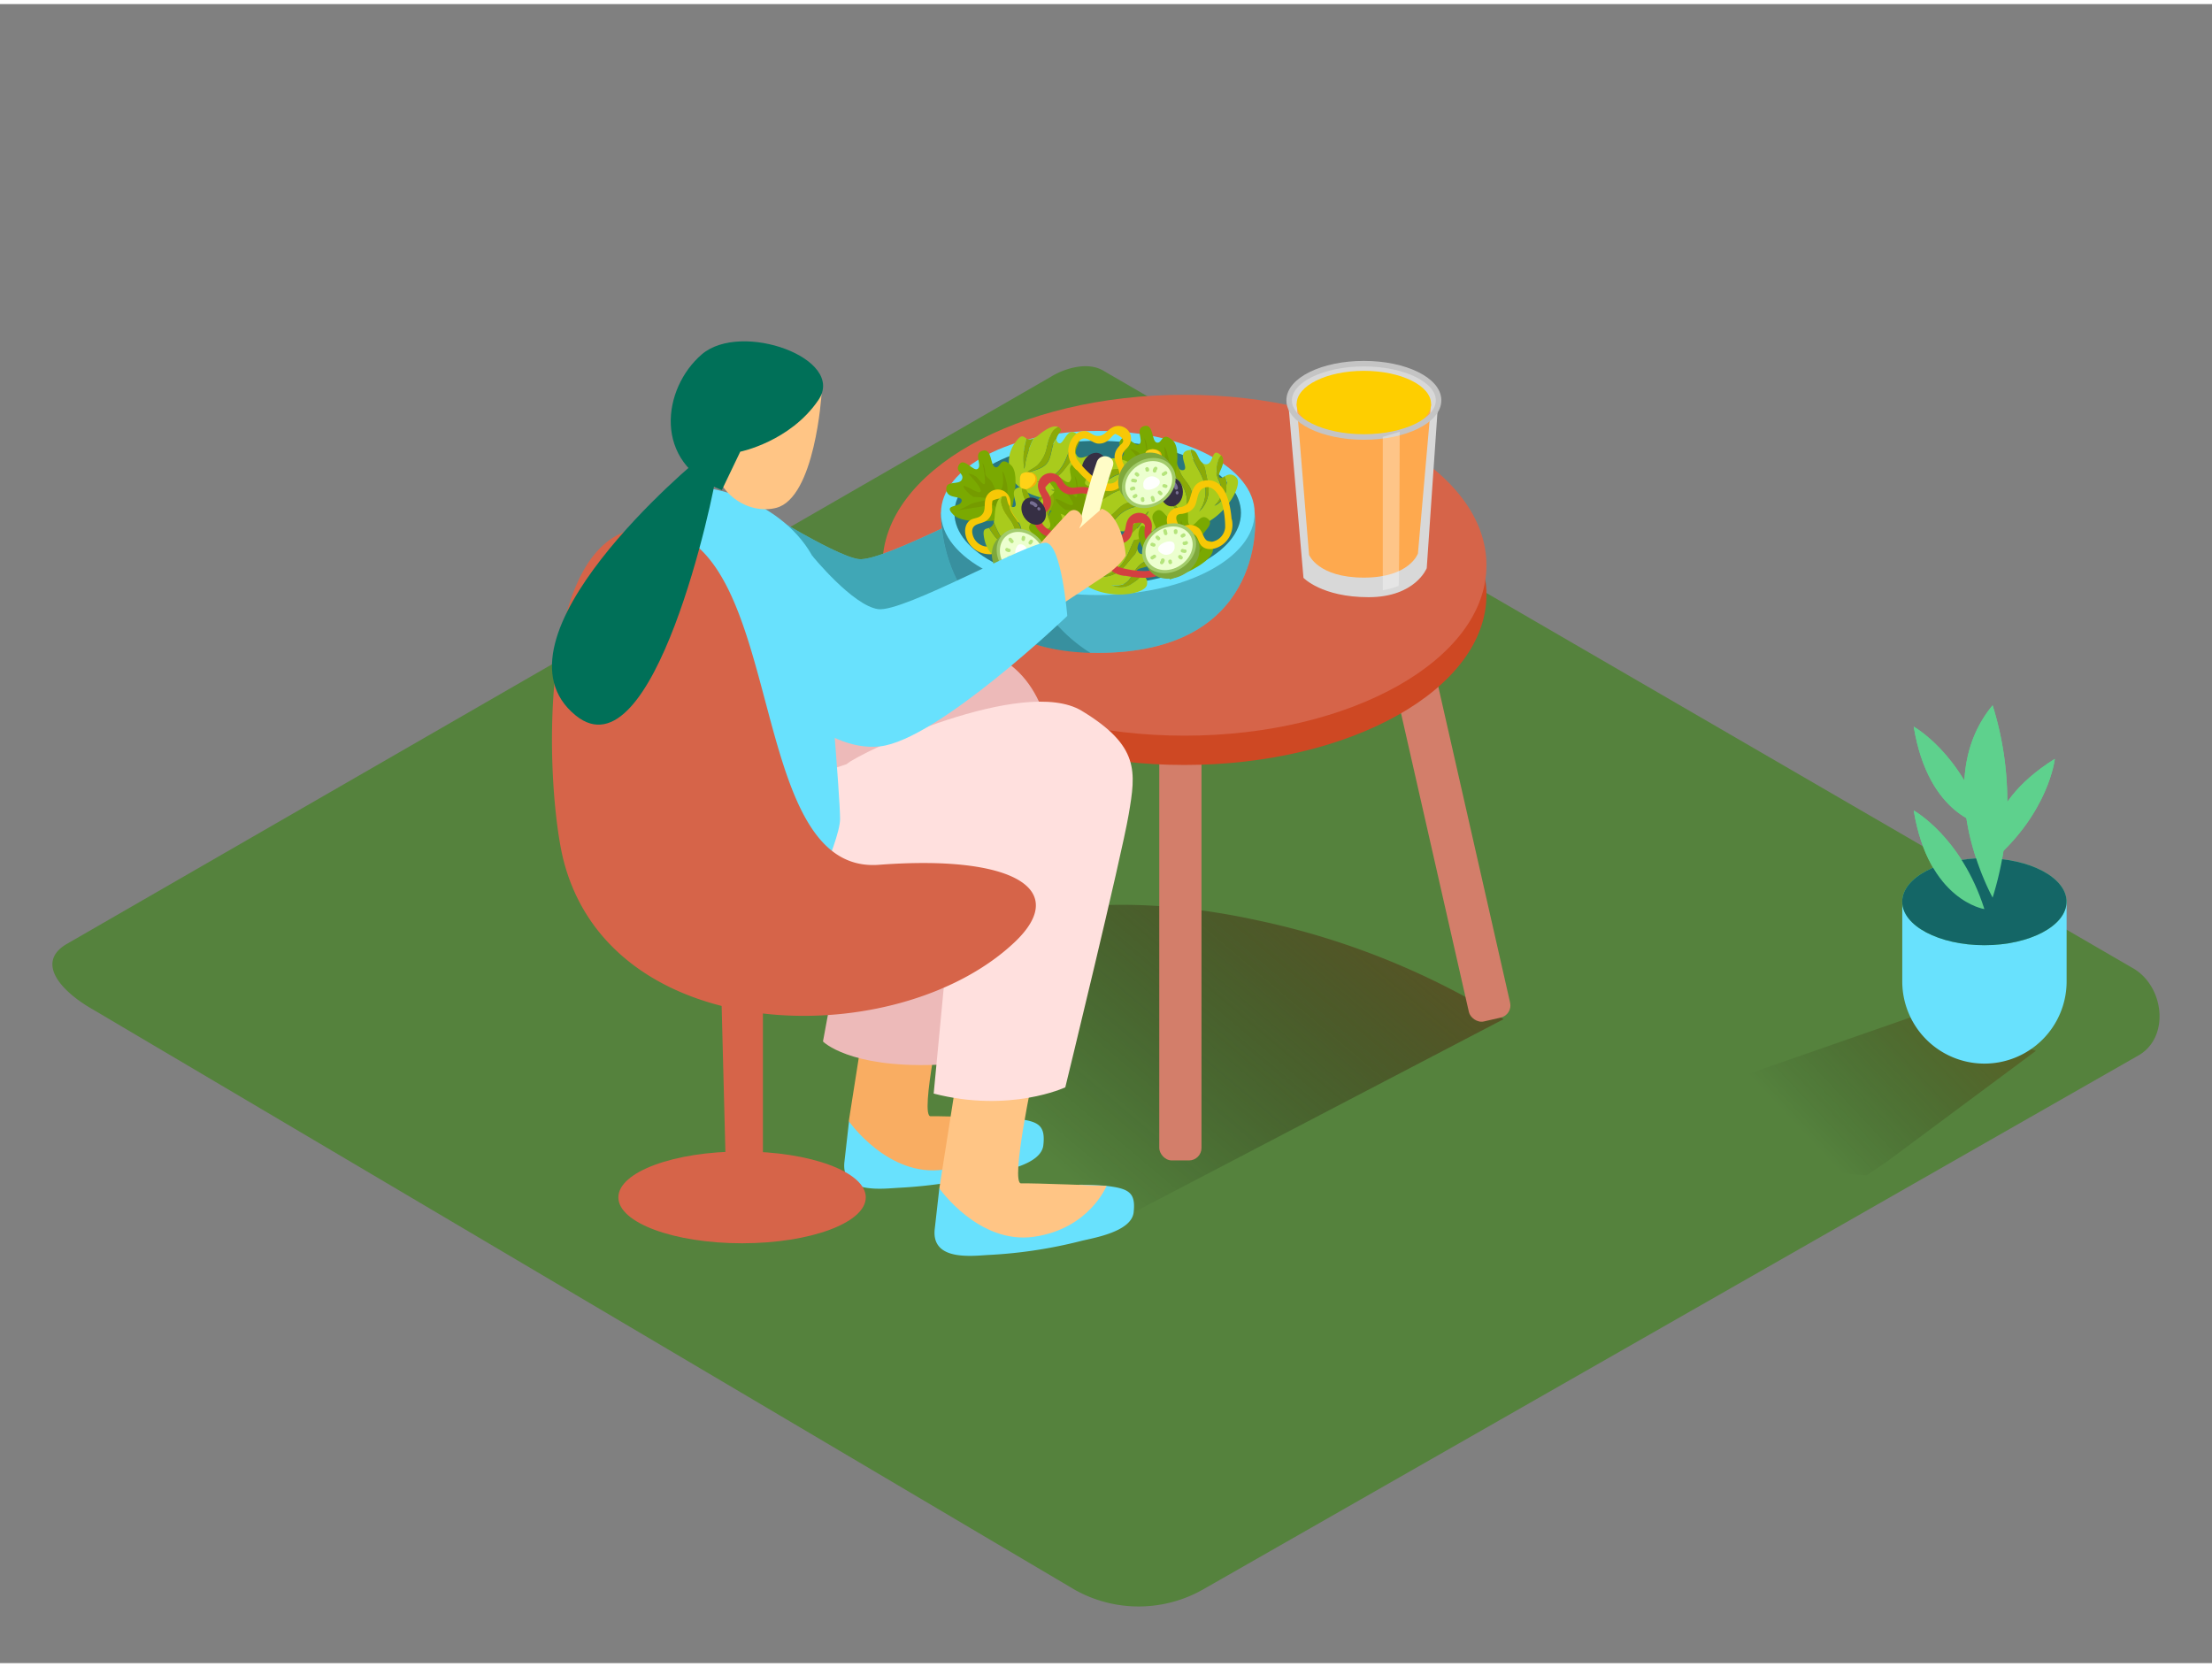 <svg id="Layer_2" data-name="Layer 2" xmlns="http://www.w3.org/2000/svg" xmlns:xlink="http://www.w3.org/1999/xlink" viewBox="0 0 400 300" width="406" height="306" class="illustration"><rect x="0" y="0" width="400" height="300" fill="#808080" stroke="none"/><defs><linearGradient id="linear-gradient" x1="186.12" y1="205.71" x2="263.34" y2="114.14" gradientUnits="userSpaceOnUse"><stop offset="0" stop-opacity="0"></stop><stop offset="1" stop-color="#935a24"></stop></linearGradient><linearGradient id="linear-gradient-2" x1="324.76" y1="202.69" x2="350.27" y2="178.7" gradientUnits="userSpaceOnUse"><stop offset="0" stop-opacity="0"></stop><stop offset="0.99" stop-color="#552800"></stop></linearGradient></defs><title>PP</title><path d="M194.36,286.74,16.89,181.85c-5.65-3.17-10.5-8.38-5-11.79L190,67.41c2.67-1.65,6.73-2.74,9.45-1.16L385.74,174.36c5.65,3.28,6.66,12.45,1,15.73l-169,96.48A23.6,23.6,0,0,1,194.36,286.74Z" fill="#55823d"></path><path d="M227.13,165.63c-18.44-4-38.71-4.36-56.07,3.79l-44.16,27.08c6.18,5,51.18,28.36,58,32.49l87-45.44A138.43,138.43,0,0,0,227.13,165.63Z" fill="url(#linear-gradient)"></path><rect x="165.79" y="95.67" width="7.64" height="88.68" rx="2.26" ry="2.26" transform="translate(40.03 -37.69) rotate(14.36)" fill="#d37e6a"></rect><rect x="209.63" y="120.42" width="7.64" height="88.68" rx="2.26" ry="2.26" fill="#d37e6a"></rect><rect x="256.21" y="96.03" width="7.64" height="88.68" rx="2.26" ry="2.26" transform="translate(-24.64 61.11) rotate(-12.8)" fill="#d37e6a"></rect><ellipse cx="214.19" cy="106.77" rx="54.61" ry="30.82" fill="#ce4823"></ellipse><ellipse cx="214.19" cy="101.47" rx="54.61" ry="30.82" fill="#d66449"></ellipse><path d="M135.07,89.76s15.57,9.94,20.17,10.6,27.68-12.45,30.43-12,3.75,13.21,3.75,13.21S166,124,155.52,125.18s-20.42-11.35-20.42-11.35" fill="#68e1fd"></path><path d="M135.07,89.76s15.57,9.94,20.17,10.6,27.68-12.45,30.43-12,3.75,13.21,3.75,13.21S166,124,155.52,125.18s-20.42-11.35-20.42-11.35" fill="#146666" opacity="0.47"></path><path d="M232.84,70.75l2.87,33s3.3,3.5,11.77,3.5S258,102,258,102l2.15-31.28S259.21,65,245.33,65C234.42,65,232.84,70.75,232.84,70.75Z" fill="#d8d8d8"></path><path d="M234.48,72.3l2.24,27.3s1.62,4.11,9.91,4.11,9.78-4.36,9.78-4.36l2.37-27" fill="#fea94e"></path><ellipse cx="246.63" cy="72.3" rx="12.15" ry="5.98" fill="#fece00"></ellipse><ellipse cx="246.63" cy="71.65" rx="13.51" ry="6.63" fill="none" stroke="#c4c4c4" stroke-miterlimit="10"></ellipse><path d="M250.05,78.28V106a15.81,15.81,0,0,0,2.87-.79c.12-.23.19-27.87.19-27.87Z" fill="#fff" opacity="0.33"></path><path d="M170.16,92s-1,25.32,28.36,25.32c29.55,0,28.73-22.93,28.36-25.32S170.16,92,170.16,92Z" fill="#68e1fd"></path><path d="M170.16,92s-1,25.32,28.36,25.32c29.55,0,28.73-22.93,28.36-25.32S170.16,92,170.16,92Z" fill="#093e3e" opacity="0.29"></path><path d="M188.59,108.91a41.57,41.57,0,0,1-6-17.34c-7.22.24-12.4.46-12.4.46s-1,24.51,27,25.3A28,28,0,0,1,188.59,108.91Z" fill="#093e3e" opacity="0.29"></path><ellipse cx="198.52" cy="92.02" rx="28.36" ry="14.84" fill="#68e1fd"></ellipse><ellipse cx="198.5" cy="92.02" rx="25.91" ry="13.04" fill="#093e3e" opacity="0.66"></ellipse><path d="M194.15,87.12a3.61,3.61,0,0,1-4.11.69,4.31,4.31,0,0,0,2.38-.33c.91-.49,1.25-1.5,1.77-2.32a4.4,4.4,0,0,1,3.31-2.32.68.68,0,0,1,.27,0,1.83,1.83,0,0,0,0-.33c0-2.17-2.23.49-3.08-.92a1.25,1.25,0,0,1-.17-.51c-.13.31-.26.62-.39.94-.7.79-1.27,1.7-2,2.52a5.28,5.28,0,0,1-4.66,1.8,6,6,0,0,0,4.73-3c1-1.69,1.3-3.7,2.58-5.27A.67.67,0,0,1,195,78a2,2,0,0,0-.4-.36c-1.78-1.26-2.28,2.45-3.25,1.69a.71.71,0,0,1-.28-.73,3.79,3.79,0,0,0-.31.43c-.65,1.1-.57,2.4-1.13,3.52-.83,1.68-2.82,1.64-4.26,2.49.6-.73,1.48-1,2.22-1.61a6.23,6.23,0,0,0,1.74-3.33,6.56,6.56,0,0,1,1.1-2.92,3,3,0,0,1,.93-.7c-.52-.25-1.52-.21-3.51,1.42a5.1,5.1,0,0,1-.91.61,16.42,16.42,0,0,0-1.64,5.22.66.66,0,0,1-.12.28,17.84,17.84,0,0,1,0-3.46,13.18,13.18,0,0,1,.45-2c-.62-.33-.86-1-2.17.91-2.2,3.2-.15,6.82-.15,6.82,4,5,13.2,3.31,13.19,1.19a1.48,1.48,0,0,0-1.18-1.68c-.15.25-.3.5-.45.76S194.39,86.92,194.15,87.12Z" fill="#a9cb1c"></path><path d="M189.31,80.07a6.23,6.23,0,0,1-1.74,3.33c-.74.64-1.61.88-2.22,1.61,1.44-.86,3.42-.81,4.26-2.49.55-1.12.47-2.42,1.13-3.52a3.79,3.79,0,0,1,.31-.43c.12-.69,1-1.44.79-1.67a1.29,1.29,0,0,0-.48-.44,3,3,0,0,0-.93.7A6.56,6.56,0,0,0,189.31,80.07Z" fill="#8baa07"></path><path d="M192.22,83.38a6,6,0,0,1-4.73,3,5.28,5.28,0,0,0,4.66-1.8c.73-.82,1.3-1.73,2-2.52.13-.31.25-.63.39-.94C194.42,80,195.78,79,195,78a.67.67,0,0,0-.17.15C193.52,79.68,193.26,81.69,192.22,83.38Z" fill="#8baa07"></path><path d="M194.55,85.2c-.13-.88,2.87-.53,3.21-2.33a.68.68,0,0,0-.27,0,4.4,4.4,0,0,0-3.31,2.32c-.52.82-.85,1.83-1.77,2.32a4.31,4.31,0,0,1-2.38.33,3.61,3.61,0,0,0,4.11-.69c.24-.2.48-.39.71-.56s.3-.51.45-.76C194.94,85.68,194.61,85.58,194.55,85.2Z" fill="#8baa07"></path><path d="M185.17,84a.66.66,0,0,0,.12-.28,16.42,16.42,0,0,1,1.64-5.22,1.29,1.29,0,0,1-1.31.08,13.18,13.18,0,0,0-.45,2A17.84,17.84,0,0,0,185.17,84Z" fill="#8baa07"></path><path d="M182.6,92.66s2.22-7.54.19-9.32S181,84,180,83.75s-.53-3.47-2.3-3-.07,2.55-.85,3.26-2.47-2.12-3.39-.78,1,1.58.49,2.73-3,0-2.83,1.86,3.11.92,2.76,2.12-3.46.42-1.48,2.4S181.76,93.43,182.6,92.66Z" fill="#7aa901"></path><path d="M182.6,92.66a22.94,22.94,0,0,1-.43-4.17,6.34,6.34,0,0,0-.29-2.5c-.21-1.11-.63-1.58-.63-1.45s.49,2.46-.28,3.31-1.13-.52-1.56-1.32-1.31-1-1.24-1.82a3.68,3.68,0,0,0-.53-1.82,16.75,16.75,0,0,1,.49,3.64c-.14.9-1.13-.68-1.63-1.09a3.47,3.47,0,0,0-1.41-.55s2.59,2.69,2.25,3.25-2.39-1-3-1,1.34,2,1.84,2,2.49.07,2.24.42-2.21.42-3,.92a15.32,15.32,0,0,1-2.24,1.06s2.66-.42,4.16-.64,2.07-.71,2.6,0A10.26,10.26,0,0,0,182.6,92.66Z" fill="#759b00"></path><path d="M221.75,87.16a3.61,3.61,0,0,1-2.15,3.58,4.31,4.31,0,0,0,1.29-2,5.63,5.63,0,0,0-.62-2.85,4.4,4.4,0,0,1,.39-4,.68.68,0,0,1,.2-.19,1.83,1.83,0,0,0-.23-.24c-1.64-1.42-1.08,2-2.7,1.74a1.25,1.25,0,0,1-.5-.2l.46.9c.15,1,.46,2.07.61,3.16a5.28,5.28,0,0,1-1.66,4.71,6,6,0,0,0,.81-5.53c-.61-1.89-2-3.4-2.33-5.38a.67.67,0,0,1,0-.23,2,2,0,0,0-.53.07c-2.11.53.38,3.33-.82,3.57a.71.71,0,0,1-.73-.26,3.79,3.79,0,0,0,.13.52c.41,1.21,1.45,2,1.94,3.14.74,1.73-.59,3.2-.87,4.86a16.34,16.34,0,0,1,.22-2.73,6.23,6.23,0,0,0-1.4-3.49,6.56,6.56,0,0,1-1.5-2.74,3,3,0,0,1,.07-1.16c-.53.23-1.15,1-1.2,3.59A5.1,5.1,0,0,1,210.5,87a16.42,16.42,0,0,0,2.9,4.64.66.66,0,0,1,.14.27,17.84,17.84,0,0,1-2.63-2.24,13.18,13.18,0,0,1-1.21-1.63c-.65.25-1.32,0-.72,2.24,1,3.76,5.08,4.54,5.08,4.54,6.4.16,11.1-7.88,9.48-9.25a1.48,1.48,0,0,0-2-.19c.09.28.19.56.29.84S221.76,86.84,221.75,87.16Z" fill="#a9cb1c"></path><path d="M213.25,86.25a6.23,6.23,0,0,1,1.4,3.49,16.34,16.34,0,0,0-.22,2.73c.28-1.65,1.61-3.13.87-4.86-.49-1.15-1.53-1.93-1.94-3.14a3.79,3.79,0,0,1-.13-.52c-.45-.54-.47-1.67-.76-1.69a1.29,1.29,0,0,0-.65.08,3,3,0,0,0-.07,1.16A6.56,6.56,0,0,0,213.25,86.25Z" fill="#8baa07"></path><path d="M217.65,86.19a6,6,0,0,1-.81,5.53A5.28,5.28,0,0,0,218.51,87c-.15-1.09-.47-2.11-.61-3.16l-.46-.9c-.91-.62-.83-2.34-2.12-2.37a.67.67,0,0,0,0,.23C215.69,82.79,217,84.3,217.65,86.19Z" fill="#8baa07"></path><path d="M220.55,85.6c-.75-.47,1.46-2.53.32-4a.68.68,0,0,0-.2.19,4.4,4.4,0,0,0-.39,4,5.63,5.63,0,0,1,.62,2.85,4.31,4.31,0,0,1-1.29,2,3.61,3.61,0,0,0,2.15-3.58c0-.32,0-.62,0-.9s-.2-.56-.29-.84C221.17,85.62,220.88,85.81,220.55,85.6Z" fill="#8baa07"></path><path d="M213.54,91.94a.66.66,0,0,0-.14-.27A16.42,16.42,0,0,1,210.5,87a1.29,1.29,0,0,1-.79,1,13.18,13.18,0,0,0,1.21,1.63A17.84,17.84,0,0,0,213.54,91.94Z" fill="#8baa07"></path><path d="M211.86,88.21s2.22-7.54.19-9.32-1.81.62-2.84.41-.53-3.47-2.3-3-.07,2.55-.85,3.26-2.47-2.12-3.39-.78,1,1.58.49,2.73-3,0-2.83,1.86,3.11.92,2.76,2.12-3.46.42-1.48,2.4S211,89,211.86,88.21Z" fill="#7aa901"></path><path d="M211.86,88.21a22.94,22.94,0,0,1-.43-4.17,6.34,6.34,0,0,0-.29-2.5c-.21-1.11-.63-1.58-.63-1.45s.49,2.46-.28,3.31-1.13-.52-1.56-1.32-1.31-1-1.24-1.82a3.68,3.68,0,0,0-.53-1.82,16.75,16.75,0,0,1,.49,3.64c-.14.9-1.13-.68-1.63-1.09a3.47,3.47,0,0,0-1.41-.55s2.59,2.69,2.25,3.25-2.39-1-3-1,1.34,2,1.84,2,2.49.07,2.24.42-2.21.42-3,.92a15.32,15.32,0,0,1-2.24,1.06s2.66-.42,4.16-.64,2.07-.71,2.6,0A10.26,10.26,0,0,0,211.86,88.21Z" fill="#759b00"></path><path d="M205.08,104.5a3.61,3.61,0,0,1-4.14.54,4.31,4.31,0,0,0,2.39-.24c.93-.46,1.3-1.45,1.85-2.25a4.4,4.4,0,0,1,3.39-2.2.68.68,0,0,1,.27,0,1.83,1.83,0,0,0,0-.33c.09-2.17-2.25.41-3-1a1.25,1.25,0,0,1-.15-.52c-.14.3-.28.61-.42.92-.73.77-1.34,1.65-2.1,2.44a5.28,5.28,0,0,1-4.72,1.62,6,6,0,0,0,4.83-2.81c1.1-1.65,1.44-3.65,2.77-5.17a.67.67,0,0,1,.18-.14,2,2,0,0,0-.39-.38c-1.73-1.32-2.37,2.36-3.31,1.57a.71.71,0,0,1-.25-.74,3.79,3.79,0,0,0-.32.42c-.69,1.07-.66,2.38-1.26,3.47-.89,1.65-2.88,1.53-4.35,2.34.63-.71,1.51-.91,2.28-1.53a6.23,6.23,0,0,0,1.86-3.26,6.56,6.56,0,0,1,1.21-2.88,3,3,0,0,1,1-.66c-.51-.27-1.51-.27-3.56,1.29a5.1,5.1,0,0,1-.93.58,16.42,16.42,0,0,0-1.83,5.16.66.66,0,0,1-.13.28,17.84,17.84,0,0,1,.12-3.45,13.18,13.18,0,0,1,.52-2c-.6-.36-.82-1-2.21.83-2.32,3.12-.4,6.81-.4,6.81,3.85,5.11,13.07,3.8,13.14,1.68a1.48,1.48,0,0,0-1.12-1.72c-.16.24-.32.49-.48.74S205.34,104.3,205.08,104.5Z" fill="#a9cb1c"></path><path d="M200.51,97.27a6.23,6.23,0,0,1-1.86,3.26c-.76.61-1.65.82-2.28,1.53,1.47-.81,3.45-.68,4.35-2.34.59-1.1.56-2.4,1.26-3.47a3.79,3.79,0,0,1,.32-.42c.14-.68,1-1.41.85-1.64a1.29,1.29,0,0,0-.47-.45,3,3,0,0,0-1,.66A6.56,6.56,0,0,0,200.51,97.27Z" fill="#8baa07"></path><path d="M203.29,100.68a6,6,0,0,1-4.83,2.81,5.28,5.28,0,0,0,4.72-1.62c.76-.79,1.37-1.68,2.1-2.44.14-.31.28-.62.42-.92-.08-1.1,1.32-2.1.54-3.13a.67.67,0,0,0-.18.14C204.73,97,204.39,99,203.29,100.68Z" fill="#8baa07"></path><path d="M205.55,102.59c-.1-.88,2.89-.43,3.29-2.21a.68.68,0,0,0-.27,0,4.4,4.4,0,0,0-3.39,2.2c-.55.8-.92,1.79-1.85,2.25a4.31,4.31,0,0,1-2.39.24,3.61,3.61,0,0,0,4.14-.54c.25-.2.49-.37.73-.53s.31-.5.48-.74C205.93,103.08,205.6,103,205.55,102.59Z" fill="#8baa07"></path><path d="M196.23,101a.66.66,0,0,0,.13-.28,16.42,16.42,0,0,1,1.83-5.16,1.29,1.29,0,0,1-1.31,0,13.18,13.18,0,0,0-.52,2A17.84,17.84,0,0,0,196.23,101Z" fill="#8baa07"></path><path d="M199.27,95s2.22-7.54.19-9.32-1.81.62-2.84.41-.53-3.47-2.3-3-.07,2.55-.85,3.26-2.47-2.12-3.39-.78,1,1.58.49,2.73-3,0-2.83,1.86,3.11.92,2.76,2.12-3.46.42-1.48,2.4S198.43,95.75,199.27,95Z" fill="#7aa901"></path><path d="M199.27,95a22.94,22.94,0,0,1-.43-4.17,6.34,6.34,0,0,0-.29-2.5c-.21-1.11-.63-1.58-.63-1.45s.49,2.46-.28,3.31-1.13-.52-1.56-1.32-1.31-1-1.24-1.82a3.68,3.68,0,0,0-.53-1.82,16.75,16.75,0,0,1,.49,3.64c-.14.9-1.13-.68-1.63-1.09a3.47,3.47,0,0,0-1.41-.55s2.59,2.69,2.25,3.25-2.39-1-3-1,1.34,2,1.84,2,2.49.07,2.24.42-2.21.42-3,.92a15.32,15.32,0,0,1-2.24,1.06s2.66-.42,4.16-.64,2.07-.71,2.6,0A10.26,10.26,0,0,0,199.27,95Z" fill="#759b00"></path><path d="M202,84.09a3.61,3.61,0,0,1,3.81,1.71,4.31,4.31,0,0,0-2.16-1,5.63,5.63,0,0,0-2.76.95,4.4,4.4,0,0,1-4,.09.68.68,0,0,1-.21-.18,1.83,1.83,0,0,0-.21.26c-1.21,1.8,2.13.83,2,2.48a1.25,1.25,0,0,1-.14.52l.84-.56c1-.27,2-.71,3.07-1a5.28,5.28,0,0,1,4.87,1.09,6,6,0,0,0-5.59-.14c-1.8.83-3.14,2.35-5.07,3a.67.67,0,0,1-.22,0,2,2,0,0,0,.13.52c.78,2,3.26-.77,3.64.4a.71.71,0,0,1-.17.76,3.79,3.79,0,0,0,.5-.19c1.15-.55,1.81-1.68,2.89-2.3,1.63-.94,3.25.2,4.93.29a16.34,16.34,0,0,1-2.74.11,6.23,6.23,0,0,0-3.3,1.8,6.56,6.56,0,0,1-2.54,1.82,3,3,0,0,1-1.16.06c.29.5,1.15,1,3.7.77a5.1,5.1,0,0,1,1.1,0,16.42,16.42,0,0,0,4.26-3.43.66.66,0,0,1,.26-.17,17.84,17.84,0,0,1-1.91,2.88,13.18,13.18,0,0,1-1.47,1.39c.33.62.16,1.31,2.31.45,3.61-1.44,3.91-5.59,3.91-5.59-.6-6.37-9.14-10.08-10.31-8.32a1.48,1.48,0,0,0,0,2.05l.8-.38C201.4,84.15,201.7,84.13,202,84.09Z" fill="#a9cb1c"></path><path d="M202.12,92.65a6.23,6.23,0,0,1,3.3-1.8,16.34,16.34,0,0,0,2.74-.11c-1.67-.08-3.3-1.23-4.93-.29-1.08.62-1.74,1.75-2.89,2.3a3.79,3.79,0,0,1-.5.19c-.48.51-1.6.67-1.58,1a1.29,1.29,0,0,0,.16.63,3,3,0,0,0,1.16-.06A6.56,6.56,0,0,0,202.12,92.65Z" fill="#8baa07"></path><path d="M201.54,88.28a6,6,0,0,1,5.59.14,5.28,5.28,0,0,0-4.87-1.09c-1.06.28-2,.71-3.07,1l-.84.56c-.51,1-2.22,1.1-2.1,2.38a.67.67,0,0,0,.22,0C198.4,90.63,199.74,89.11,201.54,88.28Z" fill="#8baa07"></path><path d="M200.61,85.47c-.38.8-2.68-1.15-4,.16a.68.68,0,0,0,.21.18,4.4,4.4,0,0,0,4-.09,5.63,5.63,0,0,1,2.76-.95,4.31,4.31,0,0,1,2.16,1A3.61,3.61,0,0,0,202,84.09c-.32,0-.61.06-.9.07l-.8.38C200.56,84.86,200.78,85.12,200.61,85.47Z" fill="#8baa07"></path><path d="M207.74,91.68a.66.66,0,0,0-.26.17,16.42,16.42,0,0,1-4.26,3.43,1.29,1.29,0,0,1,1.13.66,13.18,13.18,0,0,0,1.47-1.39A17.84,17.84,0,0,0,207.74,91.68Z" fill="#8baa07"></path><path d="M211.65,104s7.42-2.58,7.69-5.27-1.56-1.11-2-2.07,2.51-2.45,1.08-3.6-2.11,1.43-3.14,1.2.29-3.25-1.34-3.21-.71,1.72-1.94,2-1.73-2.5-3.16-1.22,1.06,3.06-.12,3.48-2.36-2.57-2.82.19S210.52,103.76,211.65,104Z" fill="#7aa901"></path><path d="M211.65,104a22.94,22.94,0,0,1,3.14-2.77,6.34,6.34,0,0,0,1.87-1.69c.78-.81.92-1.43.81-1.36s-1.72,1.84-2.86,1.7-.23-1.22.17-2,0-1.64.76-2.07a3.68,3.68,0,0,0,1.18-1.49A16.75,16.75,0,0,1,214,96.8c-.81.41-.11-1.32-.06-2a3.47,3.47,0,0,0-.37-1.47s-.68,3.67-1.34,3.72-.59-2.52-1-3-.89,2.29-.6,2.69,1.39,2.07,1,2.07-1.63-1.55-2.47-1.88a15.32,15.32,0,0,1-2.17-1.2s1.89,1.92,2.94,3,1.78,1.27,1.51,2.11A10.26,10.26,0,0,0,211.65,104Z" fill="#759b00"></path><ellipse cx="211.86" cy="88.21" rx="2.05" ry="2.61" fill="#362f44"></ellipse><path d="M213,87.41a1.75,1.75,0,0,0-.43-.87.32.32,0,1,0-.45.45,1.15,1.15,0,0,1,.26.59.32.32,0,0,0,.39.22A.32.32,0,0,0,213,87.41Z" fill="#776f93"></path><path d="M212.86,88.05a.32.32,0,0,0,0,.63A.32.32,0,0,0,212.86,88.05Z" fill="#776f93"></path><ellipse cx="198.57" cy="97.17" rx="2.61" ry="2.05" transform="translate(-10.02 23.95) rotate(-6.73)" fill="#362f44"></ellipse><path d="M199.51,98.23a1.75,1.75,0,0,0,.81-.53.32.32,0,0,0-.5-.39,1.15,1.15,0,0,1-.55.33.32.32,0,0,0-.17.41A.32.32,0,0,0,199.51,98.23Z" fill="#776f93"></path><path d="M198.84,98.15a.32.32,0,0,0-.63.07A.32.32,0,0,0,198.84,98.15Z" fill="#776f93"></path><ellipse cx="197.79" cy="83.64" rx="2.61" ry="2.05" transform="translate(34.27 222.85) rotate(-63.33)" fill="#362f44"></ellipse><path d="M199.19,83.45a1.75,1.75,0,0,0,0-1,.32.32,0,0,0-.6.2,1.15,1.15,0,0,1,0,.65.32.32,0,0,0,.25.37A.32.32,0,0,0,199.19,83.45Z" fill="#776f93"></path><path d="M198.76,84a.32.32,0,0,0-.28.57A.32.32,0,0,0,198.76,84Z" fill="#776f93"></path><path d="M186.93,95.27c-.12-1.57-1.3-2.15-2.57-2.72-.81-.36-1.34-.63-1.56-1.59-.1-.46,0-.95-.14-1.4A2.35,2.35,0,0,0,181.42,88a2.3,2.3,0,0,0-3.22,1.53c-.32,1.12.21,2.24-.93,3.07-.58.43-1.42.33-2,.85-1.09,1-.84,2.72-.16,3.86a4.45,4.45,0,0,0,2.4,1.94h0a4.64,4.64,0,0,0,1.65.23.66.66,0,0,0,.23-.05C182.65,99.58,187.22,99.07,186.93,95.27Zm-4.32,2.78a16.33,16.33,0,0,1-4.56,0,2.89,2.89,0,0,1-2.25-2.67c0-1.57,1.7-1.29,2.62-2a2.51,2.51,0,0,0,1-2,5.6,5.6,0,0,1,.06-1.59q2.28-1,2.07.75a4.13,4.13,0,0,0,0,.61,2.69,2.69,0,0,0,1,1.79c.9.72,2.71.78,3.11,2C186.19,96.86,183.95,97.83,182.61,98.05Z" fill="#f7c806"></path><path d="M191,94.22a3.61,3.61,0,0,1-2.27,3.5,4.31,4.31,0,0,0,1.36-2,5.63,5.63,0,0,0-.52-2.87,4.4,4.4,0,0,1,.52-4,.68.68,0,0,1,.21-.18,1.83,1.83,0,0,0-.22-.25c-1.59-1.47-1.14,2-2.76,1.64a1.25,1.25,0,0,1-.49-.22c.14.31.28.61.43.92.11,1.05.39,2.09.51,3.18a5.28,5.28,0,0,1-1.82,4.65,6,6,0,0,0,1-5.5c-.55-1.91-1.85-3.46-2.15-5.46a.67.67,0,0,1,0-.23,2,2,0,0,0-.54,0c-2.13.46.26,3.34-.94,3.54a.71.71,0,0,1-.73-.29,3.79,3.79,0,0,0,.11.52c.37,1.22,1.38,2,1.83,3.2.68,1.75-.7,3.18-1,4.82a16.34,16.34,0,0,1,.31-2.72A6.23,6.23,0,0,0,182.49,93a6.56,6.56,0,0,1-1.41-2.79,3,3,0,0,1,.11-1.16c-.54.21-1.18,1-1.32,3.54a5.1,5.1,0,0,1-.16,1.08,16.42,16.42,0,0,0,2.75,4.74.66.66,0,0,1,.13.28A17.84,17.84,0,0,1,180,96.4a13.18,13.18,0,0,1-1.15-1.67c-.66.23-1.32,0-.8,2.22.88,3.79,4.93,4.71,4.93,4.71,6.39.38,11.36-7.5,9.79-8.93a1.48,1.48,0,0,0-2-.26c.08.28.17.56.26.85S191,93.9,191,94.22Z" fill="#a9cb1c"></path><path d="M182.49,93a6.23,6.23,0,0,1,1.28,3.53,16.34,16.34,0,0,0-.31,2.72c.34-1.64,1.71-3.07,1-4.82-.45-1.16-1.46-2-1.83-3.2a3.79,3.79,0,0,1-.11-.52c-.43-.55-.42-1.68-.7-1.71a1.29,1.29,0,0,0-.65.06,3,3,0,0,0-.11,1.16A6.56,6.56,0,0,0,182.49,93Z" fill="#8baa07"></path><path d="M186.89,93.12a6,6,0,0,1-1,5.5A5.28,5.28,0,0,0,187.72,94c-.11-1.09-.39-2.13-.51-3.18-.14-.3-.29-.61-.43-.92-.89-.65-.75-2.37-2-2.44a.67.67,0,0,0,0,.23C185,89.66,186.34,91.21,186.89,93.12Z" fill="#8baa07"></path><path d="M189.81,92.63c-.74-.5,1.54-2.48.45-3.94a.68.68,0,0,0-.21.18,4.4,4.4,0,0,0-.52,4,5.63,5.63,0,0,1,.52,2.87,4.31,4.31,0,0,1-1.36,2,3.61,3.61,0,0,0,2.27-3.5c0-.32,0-.62.07-.9s-.18-.57-.26-.85C190.42,92.67,190.13,92.85,189.81,92.63Z" fill="#8baa07"></path><path d="M182.59,98.73a.66.66,0,0,0-.13-.28,16.42,16.42,0,0,1-2.75-4.74,1.29,1.29,0,0,1-.83,1A13.18,13.18,0,0,0,180,96.4,17.84,17.84,0,0,0,182.59,98.73Z" fill="#8baa07"></path><path d="M195.53,103.4s2.22-7.54.19-9.32-1.81.62-2.84.41-.53-3.47-2.3-3-.07,2.55-.85,3.26-2.47-2.12-3.39-.78,1,1.58.49,2.73-3,0-2.83,1.86,3.11.92,2.76,2.12-3.46.42-1.48,2.4S194.69,104.17,195.53,103.4Z" fill="#7aa901"></path><path d="M195.53,103.4a22.94,22.94,0,0,1-.43-4.17,6.34,6.34,0,0,0-.29-2.5c-.21-1.11-.63-1.58-.63-1.45s.49,2.46-.28,3.31-1.13-.52-1.56-1.32-1.31-1-1.24-1.82a3.68,3.68,0,0,0-.53-1.82,16.75,16.75,0,0,1,.49,3.64c-.14.9-1.13-.68-1.63-1.09a3.47,3.47,0,0,0-1.41-.55s2.59,2.69,2.25,3.25-2.39-1-3-1,1.34,2,1.84,2,2.49.07,2.24.42-2.21.42-3,.92a15.32,15.32,0,0,1-2.24,1.06s2.66-.42,4.16-.64,2.07-.71,2.6,0A10.26,10.26,0,0,0,195.53,103.4Z" fill="#759b00"></path><path d="M217.62,86.2c-1.54.32-2,1.57-2.36,2.91-.26.86-.45,1.42-1.38,1.75-.44.16-.94.14-1.37.32a2.35,2.35,0,0,0-1.4,1.43,2.3,2.3,0,0,0,1.94,3c1.15.17,2.19-.5,3.17.52.5.52.52,1.37,1.11,1.88,1.11,1,2.81.47,3.84-.34A4.45,4.45,0,0,0,222.79,95v0a4.64,4.64,0,0,0,0-1.67.66.66,0,0,0-.08-.22C222.45,89.89,221.35,85.41,217.62,86.2Zm3.32,3.92a16.33,16.33,0,0,1,.61,4.52,2.89,2.89,0,0,1-2.36,2.58c-1.57.16-1.5-1.52-2.29-2.34a2.51,2.51,0,0,0-2.08-.69,5.6,5.6,0,0,1-1.59.15q-1.25-2.13.47-2.15a4.13,4.13,0,0,0,.6-.13A2.69,2.69,0,0,0,216,90.88c.6-1,.42-2.79,1.61-3.35C219.29,86.72,220.54,88.83,220.94,90.12Z" fill="#f7c806"></path><path d="M203,86.89c1-1.17.65-2.42.17-3.74a2.11,2.11,0,0,1,.07-2.23c.26-.39.67-.67.91-1.07a2.35,2.35,0,0,0,.27-2,2.3,2.3,0,0,0-3.34-1.25c-1,.54-1.46,1.7-2.86,1.46-.71-.12-1.23-.79-2-.85-1.46-.11-2.54,1.28-2.89,2.56a4.45,4.45,0,0,0,.27,3.07l0,0a4.64,4.64,0,0,0,1,1.35.66.66,0,0,0,.2.13C196.92,86.78,200.46,89.73,203,86.89Zm-5-1.19a16.33,16.33,0,0,1-3.17-3.28,2.89,2.89,0,0,1,.36-3.48c1.17-1.06,2.11.33,3.23.52a2.51,2.51,0,0,0,2.08-.68c.38-.31.73-.89,1.19-1.06q2.27,1,.9,2a4.13,4.13,0,0,0-.41.46,2.69,2.69,0,0,0-.62,1.93c.1,1.15,1.32,2.5.69,3.65C201.34,87.45,199.08,86.5,198,85.7Z" fill="#f7c806"></path><path d="M211.62,100.45c.12-1.57-.95-2.32-2.12-3.09-.75-.49-1.23-.83-1.29-1.81,0-.47.13-.94.08-1.41a2.35,2.35,0,0,0-1-1.74,2.3,2.3,0,0,0-3.42,1c-.49,1.05-.14,2.24-1.4,2.89-.64.33-1.46.11-2.11.53-1.23.79-1.25,2.56-.76,3.79a4.45,4.45,0,0,0,2.07,2.29l0,0a4.64,4.64,0,0,0,1.6.48.66.66,0,0,0,.24,0C206.72,104,211.32,104.25,211.62,100.45Zm-4.7,2.07a16.33,16.33,0,0,1-4.51-.69,2.89,2.89,0,0,1-1.81-3c.29-1.55,1.88-1,2.89-1.54a2.51,2.51,0,0,0,1.25-1.8c.12-.48,0-1.15.3-1.57q2.4-.59,1.93,1.06a4.13,4.13,0,0,0,0,.61,2.69,2.69,0,0,0,.67,1.92c.78.85,2.56,1.19,2.76,2.49C210.65,101.9,208.28,102.51,206.93,102.53Z" fill="#d34040"></path><path d="M198.2,88.51c-.87-1.31-2.18-1.25-3.57-1.13a2.11,2.11,0,0,1-2.14-.64c-.31-.35-.47-.82-.8-1.16a2.35,2.35,0,0,0-1.84-.77,2.3,2.3,0,0,0-2.07,2.9c.26,1.13,1.27,1.85.68,3.14-.3.65-1.08,1-1.34,1.72-.48,1.38.59,2.78,1.73,3.45a4.45,4.45,0,0,0,3,.53h0a4.64,4.64,0,0,0,1.56-.6.66.66,0,0,0,.18-.16C196.54,94.36,200.3,91.69,198.2,88.51ZM195.77,93a16.33,16.33,0,0,1-4,2.23A2.89,2.89,0,0,1,188.52,94c-.72-1.4.86-2,1.34-3a2.51,2.51,0,0,0-.12-2.19c-.2-.45-.68-.94-.72-1.42q1.52-1.94,2.17-.35a4.13,4.13,0,0,0,.34.51,2.69,2.69,0,0,0,1.71,1.09c1.14.19,2.75-.63,3.7.27C198.32,90.26,196.83,92.2,195.77,93Z" fill="#d34040"></path><ellipse cx="186.93" cy="91.7" rx="2.05" ry="2.61" transform="translate(-19.91 115.55) rotate(-32.71)" fill="#362f44"></ellipse><path d="M187.48,90.4a1.75,1.75,0,0,0-.83-.5.32.32,0,1,0-.13.62,1.15,1.15,0,0,1,.54.35.32.32,0,0,0,.45,0A.32.32,0,0,0,187.48,90.4Z" fill="#776f93"></path><path d="M187.69,91a.32.32,0,0,0,.34.53A.32.32,0,0,0,187.69,91Z" fill="#776f93"></path><path d="M207,87.37a1.83,1.83,0,0,0-1.83-.39c-.32.17-.44.66-.56,1a6.13,6.13,0,0,0-.28,1,.65.65,0,0,0,.42.79l.1,0a.42.42,0,0,0,.13.11l.16.05h.07a.52.52,0,0,0,.22,0,2.88,2.88,0,0,0,1.36-.61A1.4,1.4,0,0,0,207,87.37Z" fill="#f2b00a"></path><path d="M206.39,87.09a1.92,1.92,0,0,0-1.91.08,1.39,1.39,0,0,0-.29,1,6.13,6.13,0,0,0,0,1.07.65.65,0,0,0,.63.63h.1a.42.42,0,0,0,.16.06h.24a.52.52,0,0,0,.22-.06,2.88,2.88,0,0,0,1.12-1A1.12,1.12,0,0,0,206.39,87.09Z" fill="#ffd217"></path><path d="M193.52,97.74a1.83,1.83,0,0,0-1.06,1.54c0,.36.44.66.69.89a6.13,6.13,0,0,0,.84.66.65.65,0,0,0,.89-.08l.06-.08a.42.42,0,0,0,.15-.08.84.84,0,0,0,.11-.13h0l0,0v0a.52.52,0,0,0,.1-.2,2.88,2.88,0,0,0,0-1.49A1.4,1.4,0,0,0,193.52,97.74Z" fill="#f2b00a"></path><path d="M193,98.18a1.92,1.92,0,0,0-.67,1.8,1.39,1.39,0,0,0,.77.63,6.13,6.13,0,0,0,1,.38.65.65,0,0,0,.83-.34.55.55,0,0,0,0-.1.42.42,0,0,0,.12-.12.84.84,0,0,0,.07-.16h0v-.05a.52.52,0,0,0,0-.22,2.88,2.88,0,0,0-.48-1.41A1.12,1.12,0,0,0,193,98.18Z" fill="#ffd217"></path><path d="M215.14,97.46a1.83,1.83,0,0,0-1.83-.39c-.32.17-.44.66-.56,1a6.13,6.13,0,0,0-.28,1,.65.65,0,0,0,.42.79l.1,0a.42.42,0,0,0,.13.11l.16.05h.07a.52.52,0,0,0,.22,0,2.88,2.88,0,0,0,1.36-.61A1.4,1.4,0,0,0,215.14,97.46Z" fill="#f2b00a"></path><path d="M214.55,97.19a1.92,1.92,0,0,0-1.91.08,1.39,1.39,0,0,0-.29,1,6.13,6.13,0,0,0,0,1.07.65.65,0,0,0,.63.63h.1a.42.42,0,0,0,.16.06h.24a.52.52,0,0,0,.22-.06,2.88,2.88,0,0,0,1.12-1A1.12,1.12,0,0,0,214.55,97.19Z" fill="#ffd217"></path><path d="M209.83,81A1.83,1.83,0,0,0,208,80.6c-.32.17-.44.66-.56,1a6.13,6.13,0,0,0-.28,1,.65.65,0,0,0,.42.79l.1,0a.42.42,0,0,0,.13.11l.16.05H208a.52.52,0,0,0,.22,0,2.88,2.88,0,0,0,1.36-.61A1.4,1.4,0,0,0,209.83,81Z" fill="#f2b00a"></path><path d="M209.25,80.72a1.92,1.92,0,0,0-1.91.08,1.39,1.39,0,0,0-.29,1,6.13,6.13,0,0,0,0,1.07.65.65,0,0,0,.63.63h.1a.42.42,0,0,0,.16.06h.24a.52.52,0,0,0,.22-.06,2.88,2.88,0,0,0,1.12-1A1.12,1.12,0,0,0,209.25,80.72Z" fill="#ffd217"></path><path d="M187.23,85.13a1.83,1.83,0,0,0-1.83-.39c-.32.17-.44.66-.56,1a6.13,6.13,0,0,0-.28,1,.65.65,0,0,0,.42.79l.1,0a.42.42,0,0,0,.13.11l.16.05h.07a.52.52,0,0,0,.22,0,2.88,2.88,0,0,0,1.36-.61A1.4,1.4,0,0,0,187.23,85.13Z" fill="#f2b00a"></path><path d="M186.65,84.86a1.92,1.92,0,0,0-1.91.08,1.39,1.39,0,0,0-.29,1,6.13,6.13,0,0,0,0,1.07.65.65,0,0,0,.63.63h.1a.42.42,0,0,0,.16.06h.24a.52.52,0,0,0,.22-.06,2.88,2.88,0,0,0,1.12-1A1.12,1.12,0,0,0,186.65,84.86Z" fill="#ffd217"></path><ellipse cx="184.01" cy="100.37" rx="4.23" ry="5.13" transform="translate(-20.23 147.52) rotate(-41.61)" fill="#7ea83b"></ellipse><polyline points="180.36 96.78 181.6 95.66 188.53 103.19 187.12 104.44" fill="#7ea83b"></polyline><ellipse cx="184.88" cy="99.59" rx="4.23" ry="5.13" transform="translate(-19.49 147.91) rotate(-41.61)" fill="#a2cb6b"></ellipse><ellipse cx="184.88" cy="99.59" rx="3.7" ry="4.48" transform="translate(-19.49 147.91) rotate(-41.61)" fill="#ecffcf"></ellipse><path d="M183.21,96.94l-.3-.35a.32.32,0,0,0-.45,0,.32.32,0,0,0,0,.45l.3.35a.32.32,0,0,0,.45,0A.32.32,0,0,0,183.21,96.94Z" fill="#b5e47c"></path><path d="M182.53,98.48a.33.33,0,0,1-.21-.05.33.33,0,0,0-.45,0,.32.32,0,0,0,0,.45,1,1,0,0,0,.65.22A.32.32,0,0,0,182.53,98.48Z" fill="#b5e47c"></path><path d="M182.48,99.83a.72.72,0,0,0-.27.12c-.33.24,0,.77.34.53a.21.21,0,0,1,.12,0,.32.32,0,0,0,.21-.4A.32.32,0,0,0,182.48,99.83Z" fill="#b5e47c"></path><path d="M183.92,101.59a.32.32,0,0,0-.44-.1.72.72,0,0,0-.28.43c-.08.4.54.54.62.14,0,0,0,0,0,0h0A.33.33,0,0,0,183.92,101.59Z" fill="#b5e47c"></path><path d="M184.51,102a2.14,2.14,0,0,0,0,.53c0,.41.66.39.63,0a1.44,1.44,0,0,1,0-.36C185.2,101.73,184.58,101.58,184.51,102Z" fill="#b5e47c"></path><path d="M186.6,102.35a.65.65,0,0,1-.12-.26c-.1-.4-.7-.21-.6.19a1.13,1.13,0,0,0,.19.41.32.32,0,0,0,.44.1A.32.32,0,0,0,186.6,102.35Z" fill="#b5e47c"></path><path d="M187.87,101.63a1,1,0,0,1-.16-.2c-.21-.35-.75,0-.53.34a1.73,1.73,0,0,0,.27.33C187.73,102.38,188.16,101.91,187.87,101.63Z" fill="#b5e47c"></path><path d="M188.4,100.1a.32.32,0,0,0-.44-.1.24.24,0,0,1-.09,0c-.41,0-.39.63,0,.63a.88.88,0,0,0,.42-.11A.32.32,0,0,0,188.4,100.1Z" fill="#b5e47c"></path><path d="M187.77,98.09l-.43.19a.33.33,0,0,0-.21.4.32.32,0,0,0,.4.21l.43-.19a.33.33,0,0,0,.21-.4A.32.32,0,0,0,187.77,98.09Z" fill="#b5e47c"></path><path d="M186.71,96.93a.32.32,0,0,0-.45,0l-.19.26a.33.33,0,0,0,0,.45.32.32,0,0,0,.45,0l.19-.26A.33.33,0,0,0,186.71,96.93Z" fill="#b5e47c"></path><path d="M184.78,96.39l-.06.32c-.07.4.55.54.62.14l.06-.32C185.47,96.13,184.85,96,184.78,96.39Z" fill="#b5e47c"></path><path d="M185.55,98.27a1.24,1.24,0,0,0-1.17-.58.69.69,0,0,0-.48.42l0,0a.66.66,0,0,0-.14.26,1.54,1.54,0,0,0,0,1.4,1.45,1.45,0,0,0,1.24.86.62.62,0,0,0,.21,0h.16C186.63,100.4,186.08,98.9,185.55,98.27Z" fill="#fefffd"></path><ellipse cx="212.04" cy="99.39" rx="5.13" ry="4.23" transform="translate(-20.04 130.68) rotate(-32.79)" fill="#7ea83b"></ellipse><polyline points="207.93 102.44 207 101.04 215.51 95.34 216.53 96.93" fill="#7ea83b"></polyline><ellipse cx="211.4" cy="98.4" rx="5.13" ry="4.23" transform="translate(-19.6 130.17) rotate(-32.79)" fill="#a2cb6b"></ellipse><ellipse cx="211.4" cy="98.4" rx="4.48" ry="3.7" transform="translate(-19.6 130.17) rotate(-32.79)" fill="#ecffcf"></ellipse><path d="M208.52,99.65l-.39.24a.32.32,0,0,0,0,.45.32.32,0,0,0,.45,0l.39-.24a.32.32,0,0,0,0-.45A.32.32,0,0,0,208.52,99.65Z" fill="#b5e47c"></path><path d="M209.93,100.56a.33.33,0,0,1-.08.2.33.33,0,0,0,0,.45.32.32,0,0,0,.45,0,1,1,0,0,0,.32-.61A.32.32,0,0,0,209.93,100.56Z" fill="#b5e47c"></path><path d="M211.26,100.81a.72.72,0,0,0,.08.29c.18.36.76.11.58-.26a.21.21,0,0,1,0-.12.32.32,0,0,0-.36-.27A.32.32,0,0,0,211.26,100.81Z" fill="#b5e47c"></path><path d="M213.23,99.65a.32.32,0,0,0-.16.42.72.72,0,0,0,.39.34c.38.14.62-.45.24-.59h0A.33.33,0,0,0,213.23,99.65Z" fill="#b5e47c"></path><path d="M213.71,99.14a2.14,2.14,0,0,0,.52.11c.41,0,.48-.6.08-.63a1.44,1.44,0,0,1-.36-.07C213.56,98.42,213.32,99,213.71,99.14Z" fill="#b5e47c"></path><path d="M214.38,97.13a.65.65,0,0,1-.27.08c-.41,0-.31.66.09.63a1.13,1.13,0,0,0,.44-.13.32.32,0,0,0,.16-.42A.32.32,0,0,0,214.38,97.13Z" fill="#b5e47c"></path><path d="M213.87,95.76a1,1,0,0,1-.23.13.32.32,0,0,0,.26.58,1.73,1.73,0,0,0,.37-.21C214.59,96,214.19,95.52,213.87,95.76Z" fill="#b5e47c"></path><path d="M212.44,95a.32.32,0,0,0-.16.42.24.24,0,0,1,0,.09c-.07.4.56.48.63.08a.88.88,0,0,0,0-.43A.32.32,0,0,0,212.44,95Z" fill="#b5e47c"></path><path d="M210.36,95.31l.12.46a.33.33,0,0,0,.36.27.32.32,0,0,0,.27-.36l-.12-.46a.33.33,0,0,0-.36-.27A.32.32,0,0,0,210.36,95.31Z" fill="#b5e47c"></path><path d="M209.05,96.19a.32.32,0,0,0,0,.45l.22.23a.33.33,0,0,0,.45,0,.32.32,0,0,0,0-.45l-.22-.23A.33.33,0,0,0,209.05,96.19Z" fill="#b5e47c"></path><path d="M208.22,98l.31.11c.39.13.62-.46.24-.59l-.31-.11C208.07,97.29,207.83,97.88,208.22,98Z" fill="#b5e47c"></path><path d="M210.19,97.54c-.37.22-.8.58-.76,1.06a.69.69,0,0,0,.34.53l0,0a.66.66,0,0,0,.24.18,1.54,1.54,0,0,0,1.39.19,1.45,1.45,0,0,0,1-1.1.62.62,0,0,0,0-.21,1.27,1.27,0,0,0,0-.16C212.47,96.8,210.9,97.12,210.19,97.54Z" fill="#fefffd"></path><ellipse cx="207.06" cy="85.62" rx="5.13" ry="4.23" transform="translate(-12.21 131.74) rotate(-34.34)" fill="#7ea83b"></ellipse><polyline points="211.09 82.46 212.05 83.84 203.7 89.76 202.64 88.2" fill="#7ea83b"></polyline><ellipse cx="207.73" cy="86.59" rx="5.13" ry="4.23" transform="translate(-12.64 132.29) rotate(-34.34)" fill="#a2cb6b"></ellipse><ellipse cx="207.73" cy="86.59" rx="4.48" ry="3.7" transform="translate(-12.64 132.29) rotate(-34.34)" fill="#ecffcf"></ellipse><path d="M210.57,85.27,211,85a.32.32,0,0,0,0-.45.32.32,0,0,0-.45,0l-.38.25a.32.32,0,0,0,0,.45A.32.32,0,0,0,210.57,85.27Z" fill="#b5e47c"></path><path d="M209.13,84.4a.33.33,0,0,1,.08-.2.33.33,0,0,0,0-.45.32.32,0,0,0-.45,0,1,1,0,0,0-.3.62A.32.32,0,0,0,209.13,84.4Z" fill="#b5e47c"></path><path d="M207.8,84.18a.72.72,0,0,0-.09-.28c-.19-.36-.77-.09-.57.27a.21.21,0,0,1,0,.12.32.32,0,0,0,.37.26A.32.32,0,0,0,207.8,84.18Z" fill="#b5e47c"></path><path d="M205.87,85.39A.32.32,0,0,0,206,85a.72.72,0,0,0-.39-.33c-.39-.13-.61.47-.22.59h0A.33.33,0,0,0,205.87,85.39Z" fill="#b5e47c"></path><path d="M205.4,85.92a2.14,2.14,0,0,0-.52-.1c-.41,0-.47.61-.06.63a1.44,1.44,0,0,1,.36.06C205.57,86.64,205.79,86,205.4,85.92Z" fill="#b5e47c"></path><path d="M204.78,87.95a.65.65,0,0,1,.27-.09c.41,0,.29-.67-.11-.62a1.13,1.13,0,0,0-.43.14.32.32,0,0,0-.15.42A.32.32,0,0,0,204.78,87.95Z" fill="#b5e47c"></path><path d="M205.33,89.3a1,1,0,0,1,.22-.13.32.32,0,0,0-.27-.57,1.73,1.73,0,0,0-.36.22C204.6,89.07,205,89.55,205.33,89.3Z" fill="#b5e47c"></path><path d="M206.78,90a.32.32,0,0,0,.15-.42.24.24,0,0,1,0-.09c.05-.41-.58-.46-.63-.06a.88.88,0,0,0,.06.43A.32.32,0,0,0,206.78,90Z" fill="#b5e47c"></path><path d="M208.85,89.65l-.13-.45a.33.33,0,0,0-.37-.26.32.32,0,0,0-.26.37l.13.45a.33.33,0,0,0,.37.26A.32.32,0,0,0,208.85,89.65Z" fill="#b5e47c"></path><path d="M210.13,88.74a.32.32,0,0,0,0-.45l-.23-.22a.33.33,0,0,0-.45,0,.32.32,0,0,0,0,.45l.23.22A.33.33,0,0,0,210.13,88.74Z" fill="#b5e47c"></path><path d="M210.92,86.9l-.31-.1c-.39-.12-.61.47-.22.59l.31.1C211.09,87.61,211.31,87,210.92,86.9Z" fill="#b5e47c"></path><path d="M209,87.42c.37-.23.78-.6.73-1.08a.69.69,0,0,0-.35-.52l0,0a.66.66,0,0,0-.24-.17,1.54,1.54,0,0,0-1.39-.15,1.45,1.45,0,0,0-1,1.12.62.62,0,0,0,0,.21,1.27,1.27,0,0,0,0,.16C206.7,88.22,208.26,87.86,209,87.42Z" fill="#fefffd"></path><path d="M319.66,208c3.63,1.11,7.26,2.2,11,3a56.26,56.26,0,0,0,6.88.79l3.87-2.62,26.76-19.9-20.47-6.81-48.42,16.88C305.26,203.69,312.65,205.86,319.66,208Z" opacity="0.32" fill="url(#linear-gradient-2)"></path><path d="M357.47,167.59c-4.83-.42-9.91-1.88-13.48-5.18v14.32a14.86,14.86,0,0,0,14.86,14.86h0a14.86,14.86,0,0,0,14.86-14.86V162.16C368.63,164.23,362.88,168.06,357.47,167.59Z" fill="#68e1fd"></path><ellipse cx="358.84" cy="162.31" rx="14.86" ry="7.87" fill="#5ed18d"></ellipse><path d="M358.84,163.65s-10.1-1.49-12.78-17.83C346.06,145.82,354.68,150.57,358.84,163.65Z" fill="#5ed18d"></path><path d="M360.33,161.57s-11.59-20.8,0-34.77A58.28,58.28,0,0,1,360.33,161.57Z" fill="#5ed18d"></path><path d="M358.84,148.49s-10.1-1.49-12.78-17.83C346.06,130.66,354.68,135.42,358.84,148.49Z" fill="#5ed18d"></path><path d="M360.07,155.15s-2.53-9.89,11.51-18.67C371.58,136.48,370.52,146.27,360.07,155.15Z" fill="#5ed18d"></path><ellipse cx="358.84" cy="162.31" rx="14.86" ry="7.87" fill="#146666"></ellipse><path d="M358.84,163.65s-10.1-1.49-12.78-17.83C346.06,145.82,354.68,150.57,358.84,163.65Z" fill="#5ed18d"></path><path d="M360.33,161.57s-11.59-20.8,0-34.77A58.28,58.28,0,0,1,360.33,161.57Z" fill="#5ed18d"></path><path d="M358.84,148.49s-10.1-1.49-12.78-17.83C346.06,130.66,354.68,135.42,358.84,148.49Z" fill="#5ed18d"></path><path d="M360.07,155.15s-2.53-9.89,11.51-18.67C371.58,136.48,370.52,146.27,360.07,155.15Z" fill="#5ed18d"></path><path d="M198.34,82.78a98.25,98.25,0,0,0-3.64,14c-.35,1.89,2.54,2.7,2.89.8a98.24,98.24,0,0,1,3.64-14C201.86,81.75,199,81,198.34,82.78Z" fill="#fffcc7"></path><path d="M183.73,201.56c-.92-.11-3.77-.21-4.84-.21-3.24,2.52-7.61,3.44-11.36,3.84-4.64.5-10-.16-14-3.19l-.85,7.53c-.48,5.78,7.11,4.64,10,4.51a84.74,84.74,0,0,0,16.53-2.53c2.14-.53,9.07-1.63,9.46-5.17S187.87,202,183.73,201.56Z" fill="#68e1fd"></path><path d="M170.63,180.8s-4.41,20.39-2.34,20.31,15.44.45,15.44.45-3.1,7.75-13.1,9.2S153.49,202,153.49,202l4-25.44" fill="#f9ad62"></path><path d="M151.82,171.36l-3,16.23s4.66,4.79,20.37,4.22,0-28.68,0-28.68" fill="#edbab9"></path><path d="M142.64,132.11s17.53-14.07,29.17-15.72,17.71,11,16.88,19.42S160,148.88,160,148.88" fill="#edbab9"></path><path d="M200.06,213.7c-.92-.11-3.77-.21-4.84-.21-3.24,2.52-7.61,3.44-11.36,3.84-4.64.5-10-.16-14-3.19l-.85,7.53c-.48,5.78,7.11,4.64,10,4.51a84.74,84.74,0,0,0,16.53-2.53c2.14-.53,9.07-1.63,9.46-5.17S204.19,214.18,200.06,213.7Z" fill="#68e1fd"></path><path d="M187,192.94s-4.41,20.39-2.34,20.31,15.44.45,15.44.45-3.1,7.75-13.1,9.2-17.14-8.75-17.14-8.75l4-25.44" fill="#ffc585"></path><path d="M143.76,132.76s17.53-14.07,29.17-15.72,17.71,11,16.88,19.42-28.69,13.08-28.69,13.08" fill="#edbab9"></path><path d="M153.1,137.44c2.27-2.11,32-16,42.5-9.65s9.82,11,8.5,18.76-11.46,49.33-11.46,49.33-10,4.69-23.8,1.13l2.94-30.91-39.64-21.64" fill="#ffe0de"></path><path d="M113.28,111.23s-.63-23.63,10.14-24,24.83,7.36,25.61,19.86,2.88,35.89,2.88,40.27S144,167.91,144,167.91" fill="#68e1fd"></path><path d="M199.24,91.26c-1.39,1.19-2.77,2.38-4.12,3.61.15-.32.31-.63.45-1,.67-1.48-1.09-3.26-2.4-1.89q-2.59,2.7-5,5.53a1.62,1.62,0,0,0,.26,2.35l-.25.32a1.67,1.67,0,0,0,.08,2.17,1.74,1.74,0,0,0,.5,1.33c-.76.92.13,2.16,1.22,2.3l.16.1-1.61,1.06c-1.64,1.09-.14,3.78,1.52,2.68l8.27-5.47c2-1.31,4-2.57,5.25-4.62C203.32,96.48,201.9,92.12,199.24,91.26Z" fill="#ffc585"></path><path d="M131.75,83.83a1.6,1.6,0,0,0-.12-2A6.28,6.28,0,0,0,129,79.7a2.33,2.33,0,0,0-3,1.69c-.63,2.42,2.32,5.12,4.65,4.36a1.57,1.57,0,0,0,1.08-1.9Z" fill="#ffc585"></path><ellipse cx="134.19" cy="215.78" rx="22.37" ry="8.3" fill="#d66449"></ellipse><polyline points="130.43 178.62 131.29 212.06 137.96 212.06 137.96 178.62" fill="#d66449"></polyline><path d="M103.59,159.85a35.54,35.54,0,0,1-1.68-5c-3.33-13.06-5.52-62.07,16.52-60.08,24.18,2.19,16,62.73,40.52,60.87s34.54,4.52,24.52,14C163.43,188.59,115.88,189,103.59,159.85Z" fill="#d66449"></path><path d="M148.56,70.54s-1.16,18.75-8.21,20.56c-5,1.28-11.37-2.52-11.61-10.06S143.69,64.31,148.56,70.54Z" fill="#ffc585"></path><path d="M133.86,80.94s9-1.81,14.12-9.32-13.93-14.39-21.06-8.29-9.05,19.61,3.61,24.55Z" fill="#007058"></path><path d="M127.17,81.64c-1.49,1-40,33.24-23.06,47,14.13,11.48,25.11-40.2,25.5-44.21" fill="#007058"></path><path d="M146.88,99.76s7.31,9,11.91,9.65,27.68-12.45,30.43-12S193,110.64,193,110.64s-23.44,22.45-33.9,23.59-20.42-11.35-20.42-11.35" fill="#68e1fd"></path></svg>